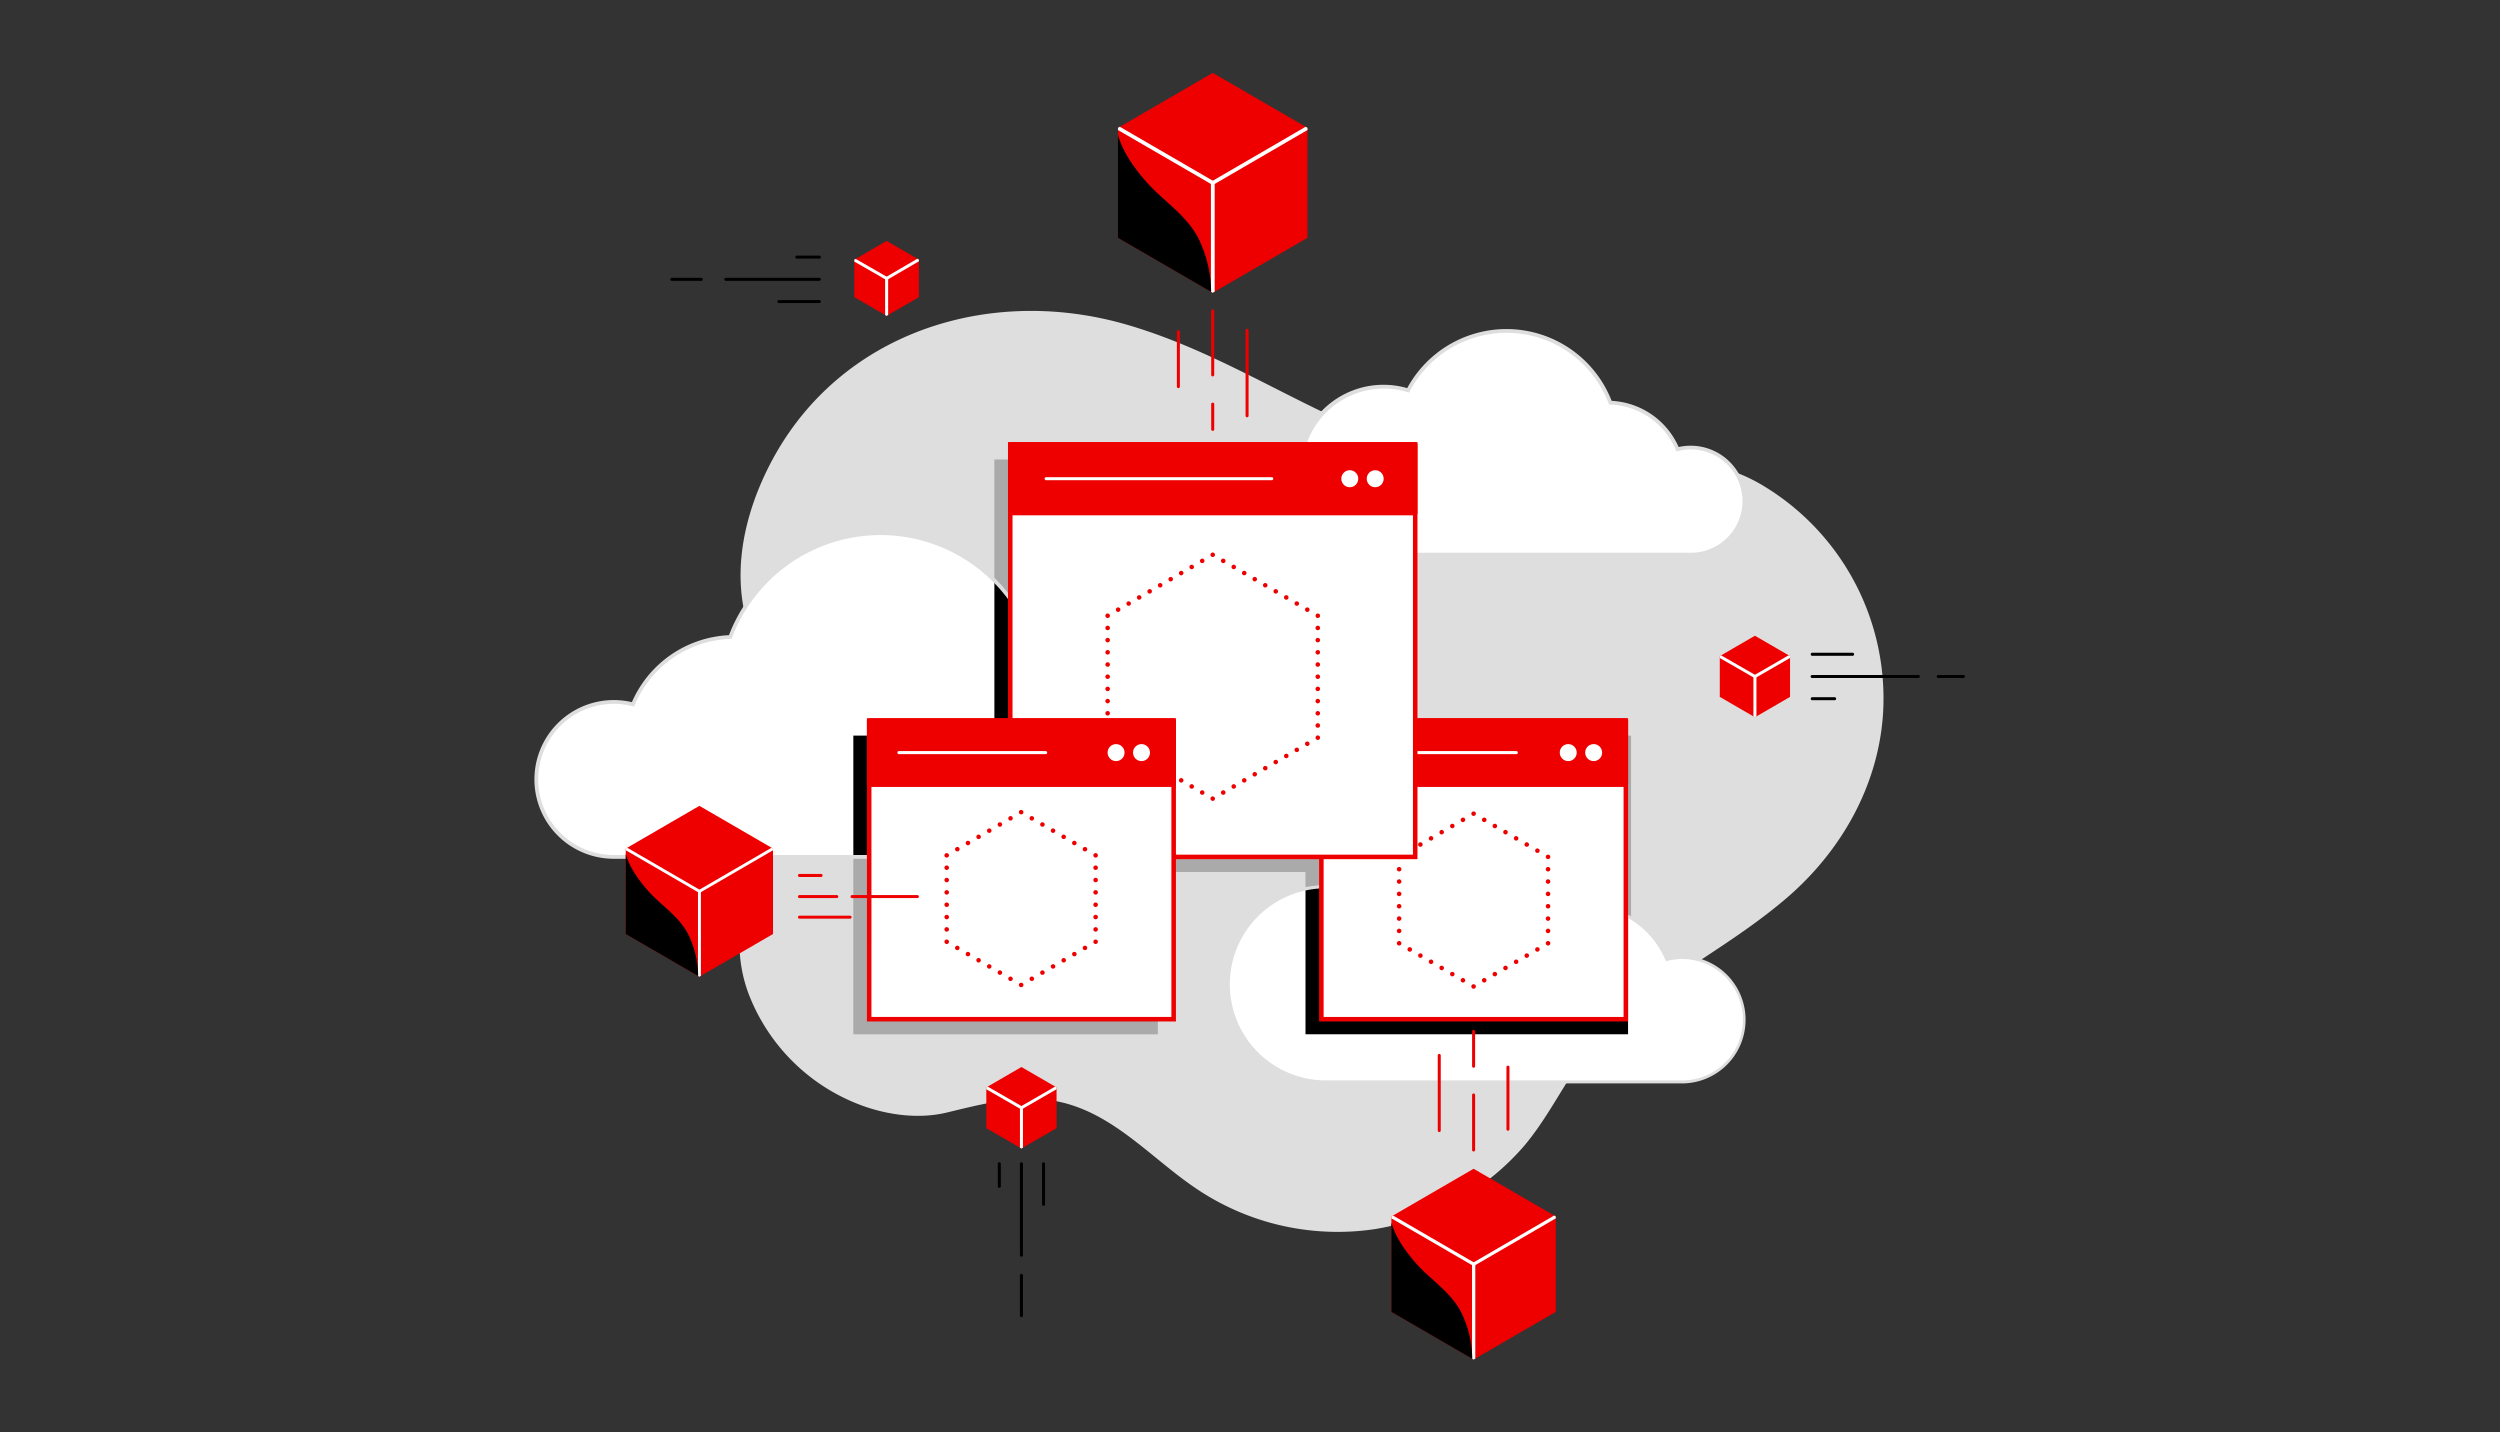 <svg xmlns="http://www.w3.org/2000/svg" xmlns:xlink="http://www.w3.org/1999/xlink" viewBox="0 0 555 318">
  <rect x="0" y="0" width="555" height="318" fill="#333333" stroke="none"/>
  <defs>
    <style>
      .b9787b19-c40b-4d78-a8a4-4407a6e36489 {
        fill: none;
      }

      .f196a7bc-5409-486f-86e6-5723cf54bcc5 {
        isolation: isolate;
      }

      .bc96bf03-acd7-4c02-bc29-23f2efed4e33 {
        fill: #dedede;
      }

      .a83285f0-1524-4700-b8e3-cdcb3aa85d96 {
        fill: #aaa;
      }

      .aad068ce-9a72-41de-929a-c01202e3c049 {
        fill: #fff;
      }

      .a3c5afee-ca43-40eb-af86-9b9758ef5a55 {
        mix-blend-mode: multiply;
      }

      .b14feee0-727d-47b3-971a-008aa484cb7b {
        clip-path: url(#ade4ea82-b7a2-4d9f-aa3c-7b4c25c3708b);
      }

      .bf27e559-3c75-4087-ad63-ab891111fc34 {
        fill: #fddbdb;
      }

      .be3b8a71-8b9f-46fa-94ea-4c40653edfeb {
        clip-path: url(#ab06653c-8e9b-41e5-92d3-abdd27f3cd3b);
      }

      .e5b319cf-1189-41b1-a53d-1a208255255b {
        fill: #e00;
      }

      .af2b31c6-79bb-47eb-b9c7-ec2c62e6070d {
        clip-path: url(#b42f4cf8-8e0c-4790-a183-759c90a5f282);
      }

      .b52da57c-f915-40be-bab9-bb43e56db969 {
        clip-path: url(#ab4003c6-bb6c-4a33-9407-a5ac0543a70d);
      }

      .bdc0124c-69bd-4c8a-be69-45b5574bc946 {
        clip-path: url(#b3c87074-e83e-44e4-a352-fa09589dffcc);
      }

      .bb159413-508a-41d7-b9fe-149ec669e827 {
        clip-path: url(#b5ce2229-25c1-476e-9bc8-f5ff68ce5c95);
      }

      .a55a914e-918a-43a9-8e3f-2457880eade4 {
        clip-path: url(#b45854c4-44d8-4bf3-873b-3a7939a6f3f9);
      }

      .bb6d8b33-3ec5-487a-a1bc-4f1045c268a1 {
        clip-path: url(#ea6a869e-0ec8-47e6-aef7-ed748616d9e6);
      }
    </style>
    <clipPath id="ade4ea82-b7a2-4d9f-aa3c-7b4c25c3708b">
      <path class="b9787b19-c40b-4d78-a8a4-4407a6e36489" d="M294.2,196.863a21.461,21.461,0,0,1,6.341.954A28.648,28.648,0,0,1,352.694,201a19.514,19.514,0,0,1,17.333,12,13.8,13.8,0,1,1,3.418,27.186H294.2a21.661,21.661,0,0,1,0-43.321Z"/>
    </clipPath>
    <clipPath id="ab06653c-8e9b-41e5-92d3-abdd27f3cd3b">
      <path class="b9787b19-c40b-4d78-a8a4-4407a6e36489" d="M307.15,123.127h68.208a11.885,11.885,0,1,0-2.942-23.4A16.8,16.8,0,0,0,357.5,89.4a24.657,24.657,0,0,0-44.888-2.736,18.63,18.63,0,1,0-5.459,36.466ZM234.976,136.27a26.73,26.73,0,0,0-7.9,1.188,35.684,35.684,0,0,0-64.963,3.96,24.305,24.305,0,0,0-21.59,14.951,17.19,17.19,0,1,0-4.257,33.863h98.709a26.981,26.981,0,0,0,0-53.962Zm138.469,76.3a13.7,13.7,0,0,0-3.418.431,19.514,19.514,0,0,0-17.333-12,28.648,28.648,0,0,0-52.152-3.179,21.645,21.645,0,1,0-6.341,42.367h79.244a13.809,13.809,0,0,0,0-27.617Z"/>
    </clipPath>
    <clipPath id="b42f4cf8-8e0c-4790-a183-759c90a5f282">
      <polygon class="b9787b19-c40b-4d78-a8a4-4407a6e36489" points="381.794 145.658 381.794 154.707 389.592 159.231 397.39 154.707 397.39 145.658 389.592 141.134 381.794 145.658"/>
    </clipPath>
    <clipPath id="ab4003c6-bb6c-4a33-9407-a5ac0543a70d">
      <polygon class="b9787b19-c40b-4d78-a8a4-4407a6e36489" points="171.609 188.383 171.609 207.351 155.263 216.834 138.918 207.351 138.918 188.383 155.263 178.899 171.609 188.383"/>
    </clipPath>
    <clipPath id="b3c87074-e83e-44e4-a352-fa09589dffcc">
      <polygon class="b9787b19-c40b-4d78-a8a4-4407a6e36489" points="218.96 241.402 218.96 250.45 226.758 254.975 234.556 250.45 234.556 241.402 226.758 236.877 218.96 241.402"/>
    </clipPath>
    <clipPath id="b5ce2229-25c1-476e-9bc8-f5ff68ce5c95">
      <polygon class="b9787b19-c40b-4d78-a8a4-4407a6e36489" points="345.387 270.057 345.387 291.233 327.138 301.822 308.889 291.233 308.889 270.057 327.138 259.469 345.387 270.057"/>
    </clipPath>
    <clipPath id="b45854c4-44d8-4bf3-873b-3a7939a6f3f9">
      <polygon class="b9787b19-c40b-4d78-a8a4-4407a6e36489" points="189.654 57.643 189.654 65.966 196.827 70.128 203.999 65.966 203.999 57.643 196.827 53.481 189.654 57.643"/>
    </clipPath>
    <clipPath id="ea6a869e-0ec8-47e6-aef7-ed748616d9e6">
      <polygon class="b9787b19-c40b-4d78-a8a4-4407a6e36489" points="290.261 28.384 290.261 52.795 269.225 65 248.188 52.795 248.188 28.384 269.225 16.178 290.261 28.384"/>
    </clipPath>
  </defs>
  <g class="f196a7bc-5409-486f-86e6-5723cf54bcc5">
    <g id="ea67735d-cd3d-43c3-99a0-b1df3af8e248" data-name="Layer 1">
      <g>
        <path class="bc96bf03-acd7-4c02-bc29-23f2efed4e33" d="M165.748,137.818c-2.881-10.388-.823-21.336,3.331-30.839,14.1-32.247,49.077-44.075,80.758-34.989,28.353,8.133,49.578,27.442,79.03,30.657,20.638,2.252,44.252-6.338,63.191,5.561a55.094,55.094,0,0,1,25.973,50.257c-1.052,16.018-9.309,30.5-21.322,40.831-12.17,10.467-26.679,17.476-38.73,28.16-8.425,7.468-12.324,18.163-19.423,26.7a55.368,55.368,0,0,1-33.483,18.729,56.035,56.035,0,0,1-38.676-8.466c-10.071-6.514-18.386-16.65-30.416-19.631-8.732-2.163-17.316.158-25.807,2.2-5.969,1.433-12.57.633-18.339-1.386a42.7,42.7,0,0,1-25.675-25.06,31.6,31.6,0,0,1,.691-23.76c2.511-5.578,5.8-10.883,7.135-16.923,2.471-11.152-.306-22.518-4.7-32.8A71.187,71.187,0,0,1,165.748,137.818Z"/>
        <polygon class="a83285f0-1524-4700-b8e3-cdcb3aa85d96" points="310.651 163.31 310.651 102.009 220.748 102.009 220.748 163.31 189.435 163.31 189.435 229.618 257.031 229.618 257.031 193.588 289.815 193.588 289.815 229.618 362.096 229.618 362.096 163.31 310.651 163.31"/>
        <path class="aad068ce-9a72-41de-929a-c01202e3c049" d="M234.976,136.27a26.73,26.73,0,0,0-7.9,1.188,35.684,35.684,0,0,0-64.963,3.96,24.305,24.305,0,0,0-21.59,14.951,17.19,17.19,0,1,0-4.257,33.863h98.709a26.981,26.981,0,0,0,0-53.962Z"/>
        <g>
          <path class="aad068ce-9a72-41de-929a-c01202e3c049" d="M294.2,196.863a21.461,21.461,0,0,1,6.341.954A28.648,28.648,0,0,1,352.694,201a19.514,19.514,0,0,1,17.333,12,13.8,13.8,0,1,1,3.418,27.186H294.2a21.661,21.661,0,0,1,0-43.321Z"/>
          <g class="b14feee0-727d-47b3-971a-008aa484cb7b">
            <path class="bf27e559-3c75-4087-ad63-ab891111fc34" d="M354.241,208.443a19.043,19.043,0,0,1-.061,3.593S348.117,178.6,313.1,184.518c0,0,21.993-10.6,35.925,9.31A28.813,28.813,0,0,1,354.241,208.443Z"/>
          </g>
        </g>
        <g class="be3b8a71-8b9f-46fa-94ea-4c40653edfeb">
          <polygon points="310.656 163.305 310.656 102.004 220.754 102.004 220.754 163.305 189.44 163.305 189.44 229.612 257.036 229.612 257.036 193.583 289.821 193.583 289.821 229.612 361.428 229.612 361.428 163.305 310.656 163.305"/>
        </g>
        <path class="bc96bf03-acd7-4c02-bc29-23f2efed4e33" d="M373.444,240.519H294.2a22,22,0,1,1,6.176-43.1,28.981,28.981,0,0,1,52.55,3.253,19.894,19.894,0,0,1,17.295,11.935,14.136,14.136,0,1,1,3.222,27.914ZM294.2,197.2a21.326,21.326,0,0,0,0,42.651h79.243a13.474,13.474,0,1,0-3.335-26.526l-.28.072-.111-.268a19.226,19.226,0,0,0-17.035-11.8l-.222-.007-.079-.208a28.313,28.313,0,0,0-51.543-3.141l-.13.245-.265-.082A21.15,21.15,0,0,0,294.2,197.2Z"/>
        <path class="bc96bf03-acd7-4c02-bc29-23f2efed4e33" d="M234.975,190.651H136.266a17.619,17.619,0,1,1,4.013-34.774,24.789,24.789,0,0,1,21.544-14.867,36.1,36.1,0,0,1,65.461-4.051,27.381,27.381,0,1,1,7.691,53.692Zm-98.709-34.4a16.782,16.782,0,0,0,0,33.564h98.709a26.563,26.563,0,1,0-7.775-51.956l-.331.1-.162-.306a35.266,35.266,0,0,0-64.2,3.913l-.1.259-.278.009A23.947,23.947,0,0,0,140.91,156.53l-.139.334-.351-.09A16.671,16.671,0,0,0,136.266,156.25Z"/>
        <path class="aad068ce-9a72-41de-929a-c01202e3c049" d="M307.15,85.84a18.472,18.472,0,0,1,5.459.821A24.657,24.657,0,0,1,357.5,89.4a16.8,16.8,0,0,1,14.919,10.331,11.878,11.878,0,1,1,2.942,23.4H307.15a18.644,18.644,0,0,1,0-37.287Z"/>
        <path class="bc96bf03-acd7-4c02-bc29-23f2efed4e33" d="M375.357,123.546H307.15A19.063,19.063,0,1,1,312.4,86.163a25.074,25.074,0,0,1,45.387,2.827,17.257,17.257,0,0,1,14.873,10.248,12.3,12.3,0,1,1,2.7,24.308ZM307.15,86.258a18.226,18.226,0,0,0,0,36.451h68.207a11.467,11.467,0,1,0-2.837-22.576l-.35.09-.14-.334a16.42,16.42,0,0,0-14.547-10.074l-.278-.009-.1-.26a24.239,24.239,0,0,0-44.128-2.689l-.162.306-.331-.1A18.034,18.034,0,0,0,307.15,86.258Z"/>
        <g>
          <rect class="aad068ce-9a72-41de-929a-c01202e3c049" x="293.34" y="159.954" width="67.596" height="66.308"/>
          <path class="e5b319cf-1189-41b1-a53d-1a208255255b" d="M361.438,226.764h-68.6V159.452h68.6Zm-67.595-1h66.591v-65.3H293.843Z"/>
        </g>
        <polygon class="b9787b19-c40b-4d78-a8a4-4407a6e36489" points="310.61 190.225 310.61 209.405 327.138 218.995 343.667 209.405 343.667 190.225 327.138 180.635 310.61 190.225"/>
        <g>
          <path class="e5b319cf-1189-41b1-a53d-1a208255255b" d="M310.613,190.728a.443.443,0,0,1-.2-.04.411.411,0,0,1-.16-.11.466.466,0,0,1-.151-.35.555.555,0,0,1,.151-.36.526.526,0,0,1,.55-.11.945.945,0,0,1,.16.11.552.552,0,0,1,.149.36.472.472,0,0,1-.149.35A.487.487,0,0,1,310.613,190.728Z"/>
          <path class="e5b319cf-1189-41b1-a53d-1a208255255b" d="M310.1,206.668a.513.513,0,0,1,.51-.51h0a.51.51,0,0,1,.5.51h0a.507.507,0,0,1-.5.5h0A.511.511,0,0,1,310.1,206.668Zm0-2.74a.513.513,0,0,1,.51-.51h0a.51.51,0,0,1,.5.51h0a.507.507,0,0,1-.5.5h0A.511.511,0,0,1,310.1,203.928Zm0-2.74a.513.513,0,0,1,.51-.51h0a.51.51,0,0,1,.5.51h0a.507.507,0,0,1-.5.5h0A.511.511,0,0,1,310.1,201.188Zm0-2.74a.513.513,0,0,1,.51-.51h0a.51.51,0,0,1,.5.51h0a.5.5,0,0,1-.5.5h0A.5.5,0,0,1,310.1,198.448Zm0-2.74a.513.513,0,0,1,.51-.51h0a.51.51,0,0,1,.5.51h0a.507.507,0,0,1-.5.5h0A.511.511,0,0,1,310.1,195.708Zm0-2.74a.5.5,0,0,1,.51-.5h0a.5.5,0,0,1,.5.5h0a.507.507,0,0,1-.5.5h0A.511.511,0,0,1,310.1,192.968Z"/>
          <path class="e5b319cf-1189-41b1-a53d-1a208255255b" d="M310.613,209.908a.443.443,0,0,1-.2-.04.411.411,0,0,1-.16-.11.466.466,0,0,1-.151-.35.555.555,0,0,1,.151-.36.526.526,0,0,1,.55-.11.945.945,0,0,1,.16.11.552.552,0,0,1,.149.36.472.472,0,0,1-.149.35A.487.487,0,0,1,310.613,209.908Z"/>
          <path class="e5b319cf-1189-41b1-a53d-1a208255255b" d="M324.523,218.058a.493.493,0,0,1-.179-.68h0a.487.487,0,0,1,.679-.19h0a.509.509,0,0,1,.191.69h0a.527.527,0,0,1-.441.25h0A.475.475,0,0,1,324.523,218.058Zm-2.359-1.37a.506.506,0,0,1-.181-.69h0a.5.5,0,0,1,.681-.18h0a.507.507,0,0,1,.18.69h0a.5.5,0,0,1-.43.25h0A.449.449,0,0,1,322.164,216.688Zm-2.36-1.37a.517.517,0,0,1-.191-.69h0a.515.515,0,0,1,.691-.18h0a.5.5,0,0,1,.179.69h0a.5.5,0,0,1-.429.25h0A.451.451,0,0,1,319.8,215.318Zm-2.361-1.37a.5.5,0,0,1-.189-.68h0a.5.5,0,0,1,.689-.19h0a.505.505,0,0,1,.181.69h0a.5.5,0,0,1-.431.25h0A.451.451,0,0,1,317.443,213.948Zm-2.37-1.37a.516.516,0,0,1-.18-.69h0a.515.515,0,0,1,.691-.18h0a.507.507,0,0,1,.18.69h0a.5.5,0,0,1-.441.25h0A.477.477,0,0,1,315.073,212.578Zm-2.359-1.37a.513.513,0,0,1-.181-.69h0a.514.514,0,0,1,.69-.18h0a.5.5,0,0,1,.18.69h0a.5.5,0,0,1-.439.25h0A.475.475,0,0,1,312.714,211.208Z"/>
          <path class="e5b319cf-1189-41b1-a53d-1a208255255b" d="M327.143,219.5a.478.478,0,0,1-.36-.15.455.455,0,0,1-.109-.16.615.615,0,0,1-.04-.19.56.56,0,0,1,.04-.19.5.5,0,0,1,.109-.17.986.986,0,0,1,.16-.11.528.528,0,0,1,.551.11.514.514,0,0,1,.149.36.615.615,0,0,1-.04.19.455.455,0,0,1-.109.16A.489.489,0,0,1,327.143,219.5Z"/>
          <path class="e5b319cf-1189-41b1-a53d-1a208255255b" d="M329.063,217.878a.506.506,0,0,1,.181-.69h0a.5.5,0,0,1,.689.19h0a.5.5,0,0,1-.179.68h0a.475.475,0,0,1-.25.07h0A.5.5,0,0,1,329.063,217.878Zm2.361-1.37a.5.5,0,0,1,.179-.69h0a.509.509,0,0,1,.691.19h0a.5.5,0,0,1-.181.68h0a.475.475,0,0,1-.25.07h0A.508.508,0,0,1,331.424,216.508Zm2.359-1.37a.513.513,0,0,1,.181-.69h0a.5.5,0,0,1,.689.19h0a.494.494,0,0,1-.18.68h0a.473.473,0,0,1-.25.07h0A.514.514,0,0,1,333.783,215.138Zm2.37-1.37a.5.5,0,0,1,.181-.69h0a.488.488,0,0,1,.68.19h0a.5.5,0,0,1-.18.68h0a.475.475,0,0,1-.25.07h0A.5.5,0,0,1,336.153,213.768Zm2.361-1.37a.5.5,0,0,1,.179-.69h0a.5.5,0,0,1,.681.18h0a.505.505,0,0,1-.181.69h0a.451.451,0,0,1-.25.07h0A.493.493,0,0,1,338.514,212.4Zm2.36-1.37a.5.5,0,0,1,.18-.69h0a.514.514,0,0,1,.69.18h0a.508.508,0,0,1-.19.69h0a.456.456,0,0,1-.25.07h0A.5.5,0,0,1,340.874,211.028Z"/>
          <path class="e5b319cf-1189-41b1-a53d-1a208255255b" d="M343.664,209.908a.511.511,0,0,1-.5-.5.478.478,0,0,1,.149-.36.945.945,0,0,1,.16-.11.526.526,0,0,1,.55.11.746.746,0,0,1,.111.17.612.612,0,0,1,.04.19.51.51,0,0,1-.151.35A.487.487,0,0,1,343.664,209.908Z"/>
          <path class="e5b319cf-1189-41b1-a53d-1a208255255b" d="M343.164,206.668a.51.51,0,0,1,.5-.51h0a.513.513,0,0,1,.51.51h0a.511.511,0,0,1-.51.5h0A.507.507,0,0,1,343.164,206.668Zm0-2.74a.5.5,0,0,1,.5-.5h0a.5.5,0,0,1,.51.5h0a.511.511,0,0,1-.51.5h0A.507.507,0,0,1,343.164,203.928Zm0-2.74a.5.5,0,0,1,.5-.5h0a.5.5,0,0,1,.51.5h0a.511.511,0,0,1-.51.5h0A.507.507,0,0,1,343.164,201.188Zm0-2.74a.51.51,0,0,1,.5-.51h0a.513.513,0,0,1,.51.51h0a.511.511,0,0,1-.51.5h0A.507.507,0,0,1,343.164,198.448Zm0-2.74a.51.51,0,0,1,.5-.51h0a.513.513,0,0,1,.51.51h0a.511.511,0,0,1-.51.5h0A.507.507,0,0,1,343.164,195.708Zm0-2.74a.5.5,0,0,1,.5-.5h0a.5.5,0,0,1,.51.5h0a.5.5,0,0,1-.51.5h0A.5.5,0,0,1,343.164,192.968Z"/>
          <path class="e5b319cf-1189-41b1-a53d-1a208255255b" d="M343.664,190.728a.435.435,0,0,1-.191-.04.426.426,0,0,1-.16-.11.472.472,0,0,1-.149-.35.406.406,0,0,1,.04-.19.384.384,0,0,1,.109-.17.945.945,0,0,1,.16-.11.53.53,0,0,1,.55.11.555.555,0,0,1,.151.36.51.51,0,0,1-.151.35A.487.487,0,0,1,343.664,190.728Z"/>
          <path class="e5b319cf-1189-41b1-a53d-1a208255255b" d="M341.054,189.288a.5.5,0,0,1-.18-.69h0a.5.5,0,0,1,.68-.18h0a.508.508,0,0,1,.19.69h0a.514.514,0,0,1-.44.25h0A.473.473,0,0,1,341.054,189.288Zm-2.361-1.37a.494.494,0,0,1-.179-.69h0a.5.5,0,0,1,.679-.18h0a.505.505,0,0,1,.181.69h0a.5.5,0,0,1-.431.25h0A.451.451,0,0,1,338.693,187.918Zm-2.359-1.37a.5.5,0,0,1-.181-.69h0a.5.5,0,0,1,.681-.18h0a.507.507,0,0,1,.18.69h0a.5.5,0,0,1-.43.25h0A.451.451,0,0,1,336.334,186.548Zm-2.37-1.37a.511.511,0,0,1-.181-.69h0a.514.514,0,0,1,.69-.18h0a.5.5,0,0,1,.18.69h0a.5.5,0,0,1-.43.25h0A.483.483,0,0,1,333.964,185.178Zm-2.361-1.37a.5.5,0,0,1-.179-.69h0a.513.513,0,0,1,.689-.18h0a.506.506,0,0,1,.181.69h0a.5.5,0,0,1-.431.25h0A.484.484,0,0,1,331.6,183.808Zm-2.359-1.37a.5.5,0,0,1-.181-.69h0a.506.506,0,0,1,.691-.18h0a.5.5,0,0,1,.179.69h0a.5.5,0,0,1-.439.25h0A.473.473,0,0,1,329.244,182.438Z"/>
          <path class="e5b319cf-1189-41b1-a53d-1a208255255b" d="M327.143,181.138a.478.478,0,0,1-.36-.15.568.568,0,0,1-.109-.16.615.615,0,0,1-.04-.19.56.56,0,0,1,.04-.19.5.5,0,0,1,.109-.17.986.986,0,0,1,.16-.11.528.528,0,0,1,.551.11.514.514,0,0,1,.149.36.615.615,0,0,1-.04.19.568.568,0,0,1-.109.16A.489.489,0,0,1,327.143,181.138Z"/>
          <path class="e5b319cf-1189-41b1-a53d-1a208255255b" d="M312.533,189.108a.513.513,0,0,1,.181-.69h0a.5.5,0,0,1,.689.18h0a.5.5,0,0,1-.18.69h0a.473.473,0,0,1-.25.07h0A.5.5,0,0,1,312.533,189.108Zm2.36-1.37a.509.509,0,0,1,.191-.69h0a.5.5,0,0,1,.68.18h0a.507.507,0,0,1-.18.69h0a.475.475,0,0,1-.25.07h0A.513.513,0,0,1,314.893,187.738Zm2.361-1.37a.508.508,0,0,1,.189-.69h0a.5.5,0,0,1,.681.18h0a.505.505,0,0,1-.181.69h0a.451.451,0,0,1-.25.07h0A.521.521,0,0,1,317.254,186.368Zm2.37-1.37a.5.5,0,0,1,.18-.69h0a.485.485,0,0,1,.679.19h0a.492.492,0,0,1-.179.68h0a.456.456,0,0,1-.25.07h0A.5.5,0,0,1,319.624,185Zm2.359-1.37a.506.506,0,0,1,.181-.69h0a.507.507,0,0,1,.689.19h0a.509.509,0,0,1-.189.68h0a.43.43,0,0,1-.25.07h0A.5.5,0,0,1,321.983,183.628Zm2.361-1.37a.5.5,0,0,1,.179-.69h0a.515.515,0,0,1,.691.18h0a.5.5,0,0,1-.191.69h0a.427.427,0,0,1-.25.07h0A.493.493,0,0,1,324.344,182.258Z"/>
        </g>
        <g>
          <rect class="e5b319cf-1189-41b1-a53d-1a208255255b" x="293.34" y="159.954" width="67.596" height="14.248"/>
          <path class="e5b319cf-1189-41b1-a53d-1a208255255b" d="M360.936,174.7H293.341a.5.5,0,0,1-.5-.5V159.954a.5.5,0,0,1,.5-.5h67.595a.5.5,0,0,1,.5.5V174.2A.5.5,0,0,1,360.936,174.7Zm-67.093-1h66.591V160.456H293.843Z"/>
        </g>
        <path class="aad068ce-9a72-41de-929a-c01202e3c049" d="M336.626,167.413H296.819a.335.335,0,0,1,0-.67h39.807a.335.335,0,1,1,0,.67Z"/>
        <g>
          <rect class="aad068ce-9a72-41de-929a-c01202e3c049" x="224.273" y="98.654" width="89.903" height="91.579"/>
          <path class="e5b319cf-1189-41b1-a53d-1a208255255b" d="M314.678,190.734H223.771V98.152h90.907Zm-89.9-1h88.9V99.156h-88.9Z"/>
        </g>
        <polygon class="b9787b19-c40b-4d78-a8a4-4407a6e36489" points="245.898 136.695 245.898 163.764 269.225 177.298 292.552 163.764 292.552 136.695 269.225 123.16 245.898 136.695"/>
        <g>
          <path class="e5b319cf-1189-41b1-a53d-1a208255255b" d="M245.893,137.2a.515.515,0,0,1-.5-.5.406.406,0,0,1,.04-.19.4.4,0,0,1,.111-.17.506.506,0,0,1,.55-.11.586.586,0,0,1,.16.11.483.483,0,0,1,.109.17.56.56,0,0,1,.04.19.508.508,0,0,1-.149.35A.5.5,0,0,1,245.893,137.2Z"/>
          <path class="e5b319cf-1189-41b1-a53d-1a208255255b" d="M245.393,161.058a.5.5,0,0,1,.5-.5h0a.5.5,0,0,1,.51.5h0a.5.5,0,0,1-.51.5h0A.5.5,0,0,1,245.393,161.058Zm0-2.71a.5.5,0,0,1,.5-.5h0a.5.5,0,0,1,.51.5h0a.5.5,0,0,1-.51.5h0A.5.5,0,0,1,245.393,158.348Zm0-2.7a.511.511,0,0,1,.5-.51h0a.511.511,0,0,1,.51.51h0a.51.51,0,0,1-.51.5h0A.509.509,0,0,1,245.393,155.648Zm0-2.71a.5.5,0,0,1,.5-.5h0a.5.5,0,0,1,.51.5h0a.51.51,0,0,1-.51.5h0A.509.509,0,0,1,245.393,152.938Zm0-2.71a.5.5,0,0,1,.5-.5h0a.5.5,0,0,1,.51.5h0a.5.5,0,0,1-.51.5h0A.5.5,0,0,1,245.393,150.228Zm0-2.71a.509.509,0,0,1,.5-.5h0a.51.51,0,0,1,.51.5h0a.511.511,0,0,1-.51.51h0A.511.511,0,0,1,245.393,147.518Zm0-2.7a.511.511,0,0,1,.5-.51h0a.511.511,0,0,1,.51.51h0a.5.5,0,0,1-.51.5h0A.5.5,0,0,1,245.393,144.818Zm0-2.71a.5.5,0,0,1,.5-.5h0a.5.5,0,0,1,.51.5h0a.5.5,0,0,1-.51.5h0A.5.5,0,0,1,245.393,142.108Zm0-2.71a.509.509,0,0,1,.5-.5h0a.51.51,0,0,1,.51.5h0a.511.511,0,0,1-.51.51h0A.511.511,0,0,1,245.393,139.4Z"/>
          <path class="e5b319cf-1189-41b1-a53d-1a208255255b" d="M245.893,164.268a.515.515,0,0,1-.5-.5.477.477,0,0,1,.04-.2.433.433,0,0,1,.111-.16.513.513,0,0,1,.71,0,.548.548,0,0,1,.109.16.677.677,0,0,1,.04.2.508.508,0,0,1-.149.35A.5.5,0,0,1,245.893,164.268Z"/>
          <path class="e5b319cf-1189-41b1-a53d-1a208255255b" d="M266.643,176.378a.507.507,0,0,1-.189-.69h0a.5.5,0,0,1,.689-.18h0a.5.5,0,0,1,.18.69h0a.5.5,0,0,1-.43.25h0A.434.434,0,0,1,266.643,176.378Zm-2.339-1.35a.5.5,0,0,1-.18-.69h0a.5.5,0,0,1,.689-.18h0a.5.5,0,0,1,.181.69h0a.52.52,0,0,1-.431.25h0A.59.59,0,0,1,264.3,175.028Zm-2.331-1.36a.492.492,0,0,1-.179-.68h0a.513.513,0,0,1,.689-.19h0a.513.513,0,0,1,.181.69h0a.527.527,0,0,1-.441.25h0A.477.477,0,0,1,261.973,173.668Zm-2.33-1.35a.507.507,0,0,1-.189-.69h0a.5.5,0,0,1,.689-.18h0a.5.5,0,0,1,.18.69h0a.5.5,0,0,1-.43.25h0A.454.454,0,0,1,259.643,172.318Zm-2.339-1.35a.5.5,0,0,1-.18-.69h0a.5.5,0,0,1,.689-.18h0a.493.493,0,0,1,.181.68h0a.488.488,0,0,1-.431.26h0A.59.59,0,0,1,257.3,170.968Zm-2.331-1.36a.492.492,0,0,1-.179-.68h0a.507.507,0,0,1,.689-.19h0a.505.505,0,0,1,.181.69h0a.5.5,0,0,1-.441.25h0A.477.477,0,0,1,254.973,169.608Zm-2.33-1.35a.5.5,0,0,1-.179-.69h0a.492.492,0,0,1,.679-.18h0a.509.509,0,0,1,.191.69h0a.527.527,0,0,1-.441.25h0A.475.475,0,0,1,252.643,168.258Zm-2.33-1.35a.517.517,0,0,1-.189-.69h0a.5.5,0,0,1,.689-.18h0a.493.493,0,0,1,.181.68h0a.478.478,0,0,1-.431.25h0A.542.542,0,0,1,250.313,166.908Zm-2.34-1.36a.492.492,0,0,1-.179-.68h0a.516.516,0,0,1,.689-.19h0a.505.505,0,0,1,.181.69h0a.5.5,0,0,1-.431.25h0A.487.487,0,0,1,247.973,165.548Z"/>
          <path class="e5b319cf-1189-41b1-a53d-1a208255255b" d="M269.223,177.8a.509.509,0,0,1-.36-.86.6.6,0,0,1,.17-.1.461.461,0,0,1,.381,0,.44.44,0,0,1,.159.1.5.5,0,0,1-.35.86Z"/>
          <path class="e5b319cf-1189-41b1-a53d-1a208255255b" d="M271.124,176.2a.5.5,0,0,1,.18-.69h0a.505.505,0,0,1,.69.18h0a.5.5,0,0,1-.181.69h0a.483.483,0,0,1-.259.07h0A.5.5,0,0,1,271.124,176.2Zm2.33-1.36a.5.5,0,0,1,.18-.68h0a.5.5,0,0,1,.689.18h0a.5.5,0,0,1-.18.69h0a.59.59,0,0,1-.25.07h0A.489.489,0,0,1,273.454,174.838Zm2.329-1.35a.5.5,0,0,1,.19-.68h0a.493.493,0,0,1,.68.18h0a.492.492,0,0,1-.18.68h0a.451.451,0,0,1-.25.07h0A.526.526,0,0,1,275.783,173.488Zm2.341-1.35a.5.5,0,0,1,.18-.69h0a.49.49,0,0,1,.679.18h0a.5.5,0,0,1-.179.69h0a.456.456,0,0,1-.25.07h0A.5.5,0,0,1,278.124,172.138Zm2.33-1.36a.492.492,0,0,1,.18-.68h0a.5.5,0,0,1,.689.18h0a.512.512,0,0,1-.18.69h0a.573.573,0,0,1-.25.06h0A.5.5,0,0,1,280.454,170.778Zm2.329-1.35a.5.5,0,0,1,.181-.69h0a.516.516,0,0,1,.689.19h0a.492.492,0,0,1-.18.68h0a.473.473,0,0,1-.25.07h0A.514.514,0,0,1,282.783,169.428Zm2.341-1.35a.5.5,0,0,1,.18-.69h0a.492.492,0,0,1,.679.18h0a.5.5,0,0,1-.179.69h0a.456.456,0,0,1-.25.07h0A.5.5,0,0,1,285.124,168.078Zm2.33-1.36a.492.492,0,0,1,.18-.68h0a.5.5,0,0,1,.689.18h0a.507.507,0,0,1-.189.69h0a.545.545,0,0,1-.25.06h0A.5.5,0,0,1,287.454,166.718Zm2.329-1.35a.5.5,0,0,1,.181-.69h0a.507.507,0,0,1,.689.19h0a.492.492,0,0,1-.18.68h0a.481.481,0,0,1-.259.07h0A.5.5,0,0,1,289.783,165.368Z"/>
          <path class="e5b319cf-1189-41b1-a53d-1a208255255b" d="M292.554,164.268a.41.41,0,0,1-.191-.04.4.4,0,0,1-.17-.11.851.851,0,0,1-.109-.16.6.6,0,0,1-.03-.19.66.66,0,0,1,.03-.2.851.851,0,0,1,.109-.16.513.513,0,0,1,.71,0,.411.411,0,0,1,.111.16.477.477,0,0,1,.04.2.433.433,0,0,1-.04.19.411.411,0,0,1-.111.16A.468.468,0,0,1,292.554,164.268Z"/>
          <path class="e5b319cf-1189-41b1-a53d-1a208255255b" d="M292.044,161.058a.5.5,0,0,1,.51-.5h0a.5.5,0,0,1,.5.5h0a.5.5,0,0,1-.5.5h0A.5.5,0,0,1,292.044,161.058Zm0-2.71a.51.51,0,0,1,.51-.5h0a.509.509,0,0,1,.5.5h0a.5.5,0,0,1-.5.5h0A.5.5,0,0,1,292.044,158.348Zm0-2.71a.51.51,0,0,1,.51-.5h0a.509.509,0,0,1,.5.5h0a.511.511,0,0,1-.5.51h0A.511.511,0,0,1,292.044,155.638Zm0-2.7a.5.5,0,0,1,.51-.5h0a.5.5,0,0,1,.5.5h0a.509.509,0,0,1-.5.5h0A.51.51,0,0,1,292.044,152.938Zm0-2.71a.5.5,0,0,1,.51-.5h0a.5.5,0,0,1,.5.5h0a.5.5,0,0,1-.5.5h0A.5.5,0,0,1,292.044,150.228Zm0-2.71a.51.51,0,0,1,.51-.5h0a.509.509,0,0,1,.5.5h0a.511.511,0,0,1-.5.51h0A.511.511,0,0,1,292.044,147.518Zm0-2.7a.511.511,0,0,1,.51-.51h0a.511.511,0,0,1,.5.51h0a.509.509,0,0,1-.5.5h0A.51.51,0,0,1,292.044,144.818Zm0-2.71a.5.5,0,0,1,.51-.5h0a.5.5,0,0,1,.5.5h0a.5.5,0,0,1-.5.5h0A.5.5,0,0,1,292.044,142.108Zm0-2.71a.51.51,0,0,1,.51-.5h0a.509.509,0,0,1,.5.5h0a.511.511,0,0,1-.5.51h0A.511.511,0,0,1,292.044,139.4Z"/>
          <path class="e5b319cf-1189-41b1-a53d-1a208255255b" d="M292.554,137.2a.41.41,0,0,1-.191-.04.4.4,0,0,1-.17-.11.5.5,0,0,1-.139-.35.542.542,0,0,1,.139-.36.519.519,0,0,1,.17-.11.513.513,0,0,1,.54.11.473.473,0,0,1,.151.36.433.433,0,0,1-.04.19.411.411,0,0,1-.111.16.352.352,0,0,1-.159.11A.439.439,0,0,1,292.554,137.2Z"/>
          <path class="e5b319cf-1189-41b1-a53d-1a208255255b" d="M289.964,135.778a.5.5,0,0,1-.181-.69h0a.505.505,0,0,1,.69-.18h0a.5.5,0,0,1,.18.69h0a.5.5,0,0,1-.439.25h0A.59.59,0,0,1,289.964,135.778Zm-2.33-1.36a.492.492,0,0,1-.18-.68h0a.493.493,0,0,1,.68-.18h0a.493.493,0,0,1,.189.68h0a.511.511,0,0,1-.439.25h0A.475.475,0,0,1,287.634,134.418Zm-2.33-1.35a.508.508,0,0,1-.191-.69h0a.506.506,0,0,1,.691-.18h0a.5.5,0,0,1,.179.69h0a.5.5,0,0,1-.429.25h0A.451.451,0,0,1,285.3,133.068Zm-2.34-1.35a.5.5,0,0,1-.181-.69h0a.505.505,0,0,1,.69-.18h0a.492.492,0,0,1,.18.68h0a.489.489,0,0,1-.439.26h0A.59.59,0,0,1,282.964,131.718Zm-2.33-1.36a.492.492,0,0,1-.18-.68h0a.5.5,0,0,1,.689-.18h0a.5.5,0,0,1,.18.68h0a.5.5,0,0,1-.439.25h0A.475.475,0,0,1,280.634,130.358Zm-2.33-1.35a.5.5,0,0,1-.18-.69h0a.493.493,0,0,1,.68-.18h0a.5.5,0,0,1,.179.69h0a.5.5,0,0,1-.429.25h0A.451.451,0,0,1,278.3,129.008Zm-2.331-1.35a.508.508,0,0,1-.19-.69h0a.505.505,0,0,1,.69-.18h0a.492.492,0,0,1,.18.68h0a.5.5,0,0,1-.43.25h0A.519.519,0,0,1,275.973,127.658Zm-2.339-1.36a.5.5,0,0,1-.18-.68h0a.507.507,0,0,1,.689-.19h0a.5.5,0,0,1,.18.69h0a.5.5,0,0,1-.43.25h0A.483.483,0,0,1,273.634,126.3Zm-2.33-1.35a.5.5,0,0,1-.18-.69h0a.493.493,0,0,1,.68-.18h0a.508.508,0,0,1,.19.69h0a.526.526,0,0,1-.44.25h0A.473.473,0,0,1,271.3,124.948Z"/>
          <path class="e5b319cf-1189-41b1-a53d-1a208255255b" d="M269.223,123.658a.546.546,0,0,1-.36-.14.561.561,0,0,1-.1-.17.4.4,0,0,1-.041-.19.563.563,0,0,1,.14-.35.513.513,0,0,1,.551-.11.358.358,0,0,1,.159.11.34.34,0,0,1,.11.16.42.42,0,0,1,.04.19.557.557,0,0,1-.03.19.5.5,0,0,1-.12.17A.483.483,0,0,1,269.223,123.658Z"/>
          <path class="e5b319cf-1189-41b1-a53d-1a208255255b" d="M247.794,135.6a.5.5,0,0,1,.179-.69h0a.506.506,0,0,1,.691.18h0a.505.505,0,0,1-.181.69h0a.59.59,0,0,1-.25.07h0A.51.51,0,0,1,247.794,135.6Zm2.34-1.36a.482.482,0,0,1,.179-.68h0a.5.5,0,0,1,.681.18h0a.493.493,0,0,1-.181.68h0a.451.451,0,0,1-.25.07h0A.493.493,0,0,1,250.134,134.238Zm2.33-1.35a.5.5,0,0,1,.179-.69h0a.491.491,0,0,1,.68.18h0a.5.5,0,0,1-.18.69h0a.451.451,0,0,1-.25.07h0A.494.494,0,0,1,252.464,132.888Zm2.33-1.35a.5.5,0,0,1,.179-.69h0a.506.506,0,0,1,.691.18h0a.505.505,0,0,1-.181.69h0a.583.583,0,0,1-.26.06h0A.485.485,0,0,1,254.794,131.538Zm2.33-1.36a.5.5,0,0,1,.18-.68h0a.5.5,0,0,1,.69.18h0a.491.491,0,0,1-.181.68h0a.475.475,0,0,1-.25.07h0A.521.521,0,0,1,257.124,130.178Zm2.34-1.35a.5.5,0,0,1,.179-.69h0a.5.5,0,0,1,.68.18h0a.5.5,0,0,1-.18.69h0a.451.451,0,0,1-.25.07h0A.494.494,0,0,1,259.464,128.828Zm2.33-1.35a.5.5,0,0,1,.179-.69h0a.506.506,0,0,1,.691.18h0a.508.508,0,0,1-.191.69h0a.52.52,0,0,1-.25.07h0A.517.517,0,0,1,261.794,127.478Zm2.33-1.36a.5.5,0,0,1,.18-.69h0a.508.508,0,0,1,.69.19h0a.493.493,0,0,1-.181.68h0a.475.475,0,0,1-.25.07h0A.5.5,0,0,1,264.124,126.118Zm2.33-1.35a.507.507,0,0,1,.189-.69h0a.493.493,0,0,1,.68.18h0a.5.5,0,0,1-.18.69h0a.475.475,0,0,1-.25.07h0A.522.522,0,0,1,266.454,124.768Z"/>
        </g>
        <g>
          <rect class="e5b319cf-1189-41b1-a53d-1a208255255b" x="224.273" y="98.654" width="89.903" height="15.241"/>
          <path class="e5b319cf-1189-41b1-a53d-1a208255255b" d="M314.176,114.4h-89.9a.5.5,0,0,1-.5-.5V98.654a.5.5,0,0,1,.5-.5h89.9a.5.5,0,0,1,.5.5V113.9A.5.5,0,0,1,314.176,114.4Zm-89.4-1h88.9V99.156h-88.9Z"/>
        </g>
        <path class="aad068ce-9a72-41de-929a-c01202e3c049" d="M282.329,106.609H232.24a.335.335,0,1,1,0-.67h50.089a.335.335,0,0,1,0,.67Z"/>
        <g>
          <rect class="aad068ce-9a72-41de-929a-c01202e3c049" x="192.96" y="159.954" width="67.596" height="66.308"/>
          <path class="e5b319cf-1189-41b1-a53d-1a208255255b" d="M261.058,226.764h-68.6V159.452h68.6Zm-67.6-1h66.593v-65.3H193.462Z"/>
        </g>
        <g>
          <rect class="e5b319cf-1189-41b1-a53d-1a208255255b" x="192.96" y="159.954" width="67.596" height="14.248"/>
          <path class="e5b319cf-1189-41b1-a53d-1a208255255b" d="M260.556,174.7h-67.6a.5.5,0,0,1-.5-.5V159.954a.5.5,0,0,1,.5-.5h67.6a.5.5,0,0,1,.5.5V174.2A.5.5,0,0,1,260.556,174.7Zm-67.094-1h66.593V160.456H193.462Z"/>
        </g>
        <path class="aad068ce-9a72-41de-929a-c01202e3c049" d="M232.141,167.413H199.558a.335.335,0,1,1,0-.67h32.583a.335.335,0,0,1,0,.67Z"/>
        <g>
          <ellipse class="aad068ce-9a72-41de-929a-c01202e3c049" cx="247.767" cy="167.078" rx="1.882" ry="1.891"/>
          <ellipse class="aad068ce-9a72-41de-929a-c01202e3c049" cx="253.413" cy="167.078" rx="1.882" ry="1.891"/>
        </g>
        <g>
          <g>
            <path d="M407.287,155.451h-4.972a.335.335,0,0,1,0-.67h4.972a.335.335,0,0,1,0,.67Z"/>
            <path d="M411.28,145.584h-8.965a.335.335,0,0,1,0-.67h8.965a.335.335,0,0,1,0,.67Z"/>
          </g>
          <path d="M425.855,150.517h-23.54a.335.335,0,1,1,0-.669h23.54a.335.335,0,1,1,0,.669Z"/>
          <path d="M435.849,150.517H430.3a.335.335,0,1,1,0-.669h5.551a.335.335,0,1,1,0,.669Z"/>
        </g>
        <g>
          <g>
            <path d="M221.849,263.7a.336.336,0,0,1-.335-.335v-5a.335.335,0,1,1,.67,0v5A.335.335,0,0,1,221.849,263.7Z"/>
            <path d="M231.667,267.709a.335.335,0,0,1-.335-.335v-9.009a.335.335,0,1,1,.67,0v9.009A.336.336,0,0,1,231.667,267.709Z"/>
          </g>
          <path d="M226.758,279a.335.335,0,0,1-.335-.335v-20.3a.335.335,0,0,1,.67,0v20.3A.336.336,0,0,1,226.758,279Z"/>
          <path d="M226.758,292.4a.335.335,0,0,1-.335-.335V283.13a.335.335,0,0,1,.67,0v8.935A.336.336,0,0,1,226.758,292.4Z"/>
        </g>
        <g>
          <g>
            <path d="M181.883,57.415h-4.972a.335.335,0,1,1,0-.669h4.972a.335.335,0,1,1,0,.669Z"/>
            <path d="M181.883,67.282h-8.965a.335.335,0,0,1,0-.67h8.965a.335.335,0,1,1,0,.67Z"/>
          </g>
          <path d="M181.883,62.349H161.136a.335.335,0,0,1,0-.67h20.747a.335.335,0,0,1,0,.67Z"/>
          <path d="M155.678,62.349h-6.535a.335.335,0,0,1,0-.67h6.535a.335.335,0,0,1,0,.67Z"/>
        </g>
        <polygon class="b9787b19-c40b-4d78-a8a4-4407a6e36489" points="210.169 189.89 210.169 209.07 226.698 218.66 243.227 209.07 243.227 189.89 226.698 180.3 210.169 189.89"/>
        <g>
          <path class="e5b319cf-1189-41b1-a53d-1a208255255b" d="M269.224,95.654a.336.336,0,0,1-.335-.335v-5.6a.335.335,0,0,1,.67,0v5.6A.335.335,0,0,1,269.224,95.654Z"/>
          <path class="e5b319cf-1189-41b1-a53d-1a208255255b" d="M276.849,92.641a.336.336,0,0,1-.335-.335V73.336a.335.335,0,0,1,.67,0v18.97A.335.335,0,0,1,276.849,92.641Z"/>
          <path class="e5b319cf-1189-41b1-a53d-1a208255255b" d="M261.6,86.169a.336.336,0,0,1-.335-.335v-12.2a.335.335,0,0,1,.67,0v12.2A.335.335,0,0,1,261.6,86.169Z"/>
          <path class="e5b319cf-1189-41b1-a53d-1a208255255b" d="M269.224,83.561a.336.336,0,0,1-.335-.335V69.018a.335.335,0,0,1,.67,0V83.226A.335.335,0,0,1,269.224,83.561Z"/>
        </g>
        <g>
          <ellipse class="aad068ce-9a72-41de-929a-c01202e3c049" cx="299.651" cy="106.275" rx="1.882" ry="1.891"/>
          <ellipse class="aad068ce-9a72-41de-929a-c01202e3c049" cx="305.297" cy="106.275" rx="1.882" ry="1.891"/>
        </g>
        <g>
          <ellipse class="aad068ce-9a72-41de-929a-c01202e3c049" cx="348.147" cy="167.078" rx="1.882" ry="1.891"/>
          <ellipse class="aad068ce-9a72-41de-929a-c01202e3c049" cx="353.793" cy="167.078" rx="1.882" ry="1.891"/>
        </g>
        <g>
          <path class="e5b319cf-1189-41b1-a53d-1a208255255b" d="M210.174,190.388a.507.507,0,0,1-.361-.14.494.494,0,0,1-.149-.36.615.615,0,0,1,.04-.19.455.455,0,0,1,.109-.16.426.426,0,0,1,.16-.11.526.526,0,0,1,.39,0,.411.411,0,0,1,.16.11.473.473,0,0,1,.111.16.679.679,0,0,1,.04.19.534.534,0,0,1-.151.36A.514.514,0,0,1,210.174,190.388Z"/>
          <path class="e5b319cf-1189-41b1-a53d-1a208255255b" d="M209.664,206.328a.5.5,0,0,1,.5-.5h0a.5.5,0,0,1,.51.5h0a.5.5,0,0,1-.51.5h0A.5.5,0,0,1,209.664,206.328Zm0-2.74a.5.5,0,0,1,.5-.5h0a.5.5,0,0,1,.51.5h0a.5.5,0,0,1-.51.5h0A.5.5,0,0,1,209.664,203.588Zm0-2.74a.5.5,0,0,1,.5-.5h0a.5.5,0,0,1,.51.5h0a.5.5,0,0,1-.51.5h0A.5.5,0,0,1,209.664,200.848Zm0-2.74a.5.5,0,0,1,.5-.5h0a.5.5,0,0,1,.51.5h0a.5.5,0,0,1-.51.5h0A.5.5,0,0,1,209.664,198.108Zm0-2.74a.5.5,0,0,1,.5-.5h0a.5.5,0,0,1,.51.5h0a.5.5,0,0,1-.51.5h0A.5.5,0,0,1,209.664,195.368Zm0-2.74a.5.5,0,0,1,.5-.5h0a.5.5,0,0,1,.51.5h0a.5.5,0,0,1-.51.5h0A.5.5,0,0,1,209.664,192.628Z"/>
          <path class="e5b319cf-1189-41b1-a53d-1a208255255b" d="M210.174,209.568a.507.507,0,0,1-.361-.14.494.494,0,0,1-.149-.36.508.508,0,0,1,.149-.35.426.426,0,0,1,.16-.11.526.526,0,0,1,.39,0,.411.411,0,0,1,.16.11.51.51,0,0,1,.151.35.534.534,0,0,1-.151.36A.5.5,0,0,1,210.174,209.568Z"/>
          <path class="e5b319cf-1189-41b1-a53d-1a208255255b" d="M224.084,217.728a.506.506,0,0,1-.181-.69h0a.5.5,0,0,1,.681-.18h0a.5.5,0,0,1,.189.68h0a.508.508,0,0,1-.439.25h0A.573.573,0,0,1,224.084,217.728Zm-2.361-1.38a.49.49,0,0,1-.179-.68h0a.49.49,0,0,1,.679-.18h0a.492.492,0,0,1,.18.68h0a.5.5,0,0,1-.43.25h0A.456.456,0,0,1,221.723,216.348Zm-2.36-1.36a.5.5,0,0,1-.18-.69h0a.491.491,0,0,1,.68-.18h0a.5.5,0,0,1,.181.68h0a.5.5,0,0,1-.431.25h0A.542.542,0,0,1,219.363,214.988ZM217,213.618a.509.509,0,0,1-.191-.69h0a.506.506,0,0,1,.691-.18h0a.493.493,0,0,1,.179.68h0a.493.493,0,0,1-.429.25h0A.511.511,0,0,1,217,213.618Zm-2.37-1.37a.512.512,0,0,1-.18-.69h0a.5.5,0,0,1,.689-.18h0a.492.492,0,0,1,.18.68h0a.5.5,0,0,1-.439.25h0A.573.573,0,0,1,214.634,212.248Zm-2.361-1.37a.5.5,0,0,1-.179-.69h0a.5.5,0,0,1,.689-.18h0a.5.5,0,0,1,.181.68h0a.5.5,0,0,1-.431.25h0A.583.583,0,0,1,212.273,210.878Z"/>
          <path class="e5b319cf-1189-41b1-a53d-1a208255255b" d="M226.693,219.158a.5.5,0,0,1-.5-.5.47.47,0,0,1,.151-.35.35.35,0,0,1,.16-.11.523.523,0,0,1,.389,0,.415.415,0,0,1,.161.11.514.514,0,0,1,.15.35.538.538,0,0,1-.15.36A.507.507,0,0,1,226.693,219.158Z"/>
          <path class="e5b319cf-1189-41b1-a53d-1a208255255b" d="M228.624,217.538a.492.492,0,0,1,.18-.68h0a.505.505,0,0,1,.69.18h0a.5.5,0,0,1-.181.69h0a.573.573,0,0,1-.25.06h0A.5.5,0,0,1,228.624,217.538Zm2.359-1.37a.5.5,0,0,1,.181-.68h0a.5.5,0,0,1,.689.18h0a.5.5,0,0,1-.179.69h0a.573.573,0,0,1-.25.06h0A.5.5,0,0,1,230.983,216.168Zm2.361-1.37a.5.5,0,0,1,.179-.68h0a.5.5,0,0,1,.691.18h0a.506.506,0,0,1-.181.69h0a.57.57,0,0,1-.25.06h0A.508.508,0,0,1,233.344,214.8Zm2.36-1.37a.5.5,0,0,1,.189-.68h0a.493.493,0,0,1,.68.18h0a.5.5,0,0,1-.18.69h0a.573.573,0,0,1-.25.06h0A.522.522,0,0,1,235.7,213.428Zm2.369-1.37a.494.494,0,0,1,.181-.68h0a.492.492,0,0,1,.679.18h0a.5.5,0,0,1-.179.69h0a.573.573,0,0,1-.25.06h0A.5.5,0,0,1,238.073,212.058Zm2.36-1.37a.5.5,0,0,1,.18-.68h0a.492.492,0,0,1,.681.18h0a.5.5,0,0,1-.181.69h0a.539.539,0,0,1-.25.06h0A.5.5,0,0,1,240.433,210.688Z"/>
          <path class="e5b319cf-1189-41b1-a53d-1a208255255b" d="M243.223,209.568a.5.5,0,0,1-.349-.14.429.429,0,0,1-.11-.17.4.4,0,0,1-.041-.19.421.421,0,0,1,.041-.19.34.34,0,0,1,.11-.16.352.352,0,0,1,.159-.11.513.513,0,0,1,.551.11.617.617,0,0,1,.109.16.6.6,0,0,1,.03.19.557.557,0,0,1-.03.19.593.593,0,0,1-.109.17A.528.528,0,0,1,243.223,209.568Z"/>
          <path class="e5b319cf-1189-41b1-a53d-1a208255255b" d="M242.723,206.328a.5.5,0,0,1,.5-.5h0a.51.51,0,0,1,.51.5h0a.5.5,0,0,1-.51.5h0A.5.5,0,0,1,242.723,206.328Zm0-2.74a.5.5,0,0,1,.5-.5h0a.5.5,0,0,1,.51.5h0a.5.5,0,0,1-.51.5h0A.5.5,0,0,1,242.723,203.588Zm0-2.74a.5.5,0,0,1,.5-.5h0a.51.51,0,0,1,.51.5h0a.5.5,0,0,1-.51.5h0A.5.5,0,0,1,242.723,200.848Zm0-2.74a.5.5,0,0,1,.5-.5h0a.5.5,0,0,1,.51.5h0a.5.5,0,0,1-.51.5h0A.5.5,0,0,1,242.723,198.108Zm0-2.74a.5.5,0,0,1,.5-.5h0a.5.5,0,0,1,.51.5h0a.5.5,0,0,1-.51.5h0A.5.5,0,0,1,242.723,195.368Zm0-2.74a.5.5,0,0,1,.5-.5h0a.5.5,0,0,1,.51.5h0a.5.5,0,0,1-.51.5h0A.5.5,0,0,1,242.723,192.628Z"/>
          <path class="e5b319cf-1189-41b1-a53d-1a208255255b" d="M243.223,190.388a.5.5,0,0,1-.349-.14.488.488,0,0,1-.151-.36.466.466,0,0,1,.151-.35.352.352,0,0,1,.159-.11.513.513,0,0,1,.551.11.5.5,0,0,1,.139.35.478.478,0,0,1-.5.5Z"/>
          <path class="e5b319cf-1189-41b1-a53d-1a208255255b" d="M240.613,188.958a.507.507,0,0,1-.18-.69h0a.494.494,0,0,1,.68-.18h0a.486.486,0,0,1,.181.68h0a.5.5,0,0,1-.431.25h0A.542.542,0,0,1,240.613,188.958Zm-2.359-1.37a.505.505,0,0,1-.181-.69h0a.493.493,0,0,1,.681-.18h0a.493.493,0,0,1,.179.68h0a.493.493,0,0,1-.429.25h0A.542.542,0,0,1,238.254,187.588Zm-2.361-1.37a.507.507,0,0,1-.189-.69h0a.5.5,0,0,1,.689-.18h0a.492.492,0,0,1,.18.68h0a.5.5,0,0,1-.43.25h0A.519.519,0,0,1,235.893,186.218Zm-2.37-1.37a.515.515,0,0,1-.179-.69h0a.5.5,0,0,1,.689-.18h0a.5.5,0,0,1,.181.68h0a.5.5,0,0,1-.441.25h0A.573.573,0,0,1,233.523,184.848Zm-2.359-1.38a.492.492,0,0,1-.181-.68h0a.506.506,0,0,1,.691-.18h0a.492.492,0,0,1,.179.68h0a.493.493,0,0,1-.429.25h0A.484.484,0,0,1,231.164,183.468Zm-2.36-1.37a.489.489,0,0,1-.18-.68h0a.5.5,0,0,1,.689-.18h0a.493.493,0,0,1,.181.68h0a.5.5,0,0,1-.44.25h0A.473.473,0,0,1,228.8,182.1Z"/>
          <path class="e5b319cf-1189-41b1-a53d-1a208255255b" d="M226.693,180.8a.514.514,0,0,1-.349-.14.492.492,0,0,1-.151-.36.47.47,0,0,1,.151-.35.35.35,0,0,1,.16-.11.523.523,0,0,1,.389,0,.415.415,0,0,1,.161.11.514.514,0,0,1,.15.35.538.538,0,0,1-.15.36A.525.525,0,0,1,226.693,180.8Z"/>
          <path class="e5b319cf-1189-41b1-a53d-1a208255255b" d="M212.094,188.768a.493.493,0,0,1,.179-.68h0a.506.506,0,0,1,.691.18h0a.506.506,0,0,1-.181.69h0a.57.57,0,0,1-.25.06h0A.5.5,0,0,1,212.094,188.768Zm2.36-1.37a.492.492,0,0,1,.18-.68h0a.5.5,0,0,1,.689.18h0a.489.489,0,0,1-.18.68h0a.475.475,0,0,1-.25.07h0A.511.511,0,0,1,214.454,187.4Zm2.359-1.37a.5.5,0,0,1,.191-.68h0a.492.492,0,0,1,.679.18h0a.5.5,0,0,1-.179.69h0a.573.573,0,0,1-.25.06h0A.527.527,0,0,1,216.813,186.028Zm2.37-1.37a.5.5,0,0,1,.18-.68h0a.5.5,0,0,1,.681.18h0a.506.506,0,0,1-.181.69h0a.539.539,0,0,1-.25.06h0A.5.5,0,0,1,219.183,184.658Zm2.361-1.37a.492.492,0,0,1,.179-.68h0a.506.506,0,0,1,.691.18h0a.517.517,0,0,1-.191.69h0a.542.542,0,0,1-.25.06h0A.5.5,0,0,1,221.544,183.288Zm2.359-1.37a.5.5,0,0,1,.181-.68h0a.5.5,0,0,1,.689.18h0a.524.524,0,0,1-.179.69h0a.583.583,0,0,1-.26.06h0A.5.5,0,0,1,223.9,181.918Z"/>
        </g>
        <g>
          <path class="e5b319cf-1189-41b1-a53d-1a208255255b" d="M327.139,237.037a.335.335,0,0,1-.335-.335V229a.335.335,0,1,1,.669,0v7.7A.335.335,0,0,1,327.139,237.037Z"/>
          <path class="e5b319cf-1189-41b1-a53d-1a208255255b" d="M319.514,251.317a.335.335,0,0,1-.335-.335v-16.66a.335.335,0,1,1,.669,0v16.66A.335.335,0,0,1,319.514,251.317Z"/>
          <path class="e5b319cf-1189-41b1-a53d-1a208255255b" d="M334.764,251.02a.335.335,0,0,1-.335-.335v-13.76a.335.335,0,1,1,.669,0v13.76A.335.335,0,0,1,334.764,251.02Z"/>
          <path class="e5b319cf-1189-41b1-a53d-1a208255255b" d="M327.139,255.635a.335.335,0,0,1-.335-.335V243.106a.335.335,0,1,1,.669,0V255.3A.335.335,0,0,1,327.139,255.635Z"/>
        </g>
        <g>
          <path class="e5b319cf-1189-41b1-a53d-1a208255255b" d="M203.657,199.376H189.166a.335.335,0,0,1,0-.67h14.491a.335.335,0,0,1,0,.67Z"/>
          <path class="e5b319cf-1189-41b1-a53d-1a208255255b" d="M185.761,199.376h-8.275a.335.335,0,1,1,0-.67h8.275a.335.335,0,0,1,0,.67Z"/>
          <path class="e5b319cf-1189-41b1-a53d-1a208255255b" d="M182.282,194.689h-4.8a.335.335,0,0,1,0-.67h4.8a.335.335,0,0,1,0,.67Z"/>
          <path class="e5b319cf-1189-41b1-a53d-1a208255255b" d="M188.722,203.951H177.486a.335.335,0,0,1,0-.67h11.236a.335.335,0,0,1,0,.67Z"/>
        </g>
        <path class="aad068ce-9a72-41de-929a-c01202e3c049" d="M269.242,54.506a.419.419,0,0,1-.418-.419V40.6a.418.418,0,1,1,.836,0V54.087A.419.419,0,0,1,269.242,54.506Z"/>
        <polygon class="e5b319cf-1189-41b1-a53d-1a208255255b" points="381.794 145.658 381.794 154.707 389.592 159.231 397.39 154.707 397.39 145.658 389.592 141.134 381.794 145.658"/>
        <path class="aad068ce-9a72-41de-929a-c01202e3c049" d="M269.242,62.628a.418.418,0,0,1-.418-.418V40.6a.418.418,0,1,1,.836,0V62.21A.418.418,0,0,1,269.242,62.628Z"/>
        <g class="af2b31c6-79bb-47eb-b9c7-ec2c62e6070d">
          <g>
            <g>
              <line class="e5b319cf-1189-41b1-a53d-1a208255255b" x1="397.774" y1="145.46" x2="389.586" y2="150.186"/>
              <path class="aad068ce-9a72-41de-929a-c01202e3c049" d="M389.586,150.521a.335.335,0,0,1-.167-.625l8.188-4.726a.335.335,0,1,1,.334.58l-8.188,4.726A.33.33,0,0,1,389.586,150.521Z"/>
            </g>
            <path class="aad068ce-9a72-41de-929a-c01202e3c049" d="M389.594,160.822h0a.336.336,0,0,1-.335-.335l0-10.107-8.166-4.7a.335.335,0,0,1,.334-.58l8.333,4.8a.336.336,0,0,1,.168.29l0,10.3A.336.336,0,0,1,389.594,160.822Z"/>
          </g>
        </g>
        <polygon class="e5b319cf-1189-41b1-a53d-1a208255255b" points="218.96 241.402 218.96 250.45 226.758 254.975 234.556 250.45 234.556 241.402 226.758 236.877 218.96 241.402"/>
        <g>
          <polygon class="e5b319cf-1189-41b1-a53d-1a208255255b" points="171.609 188.383 171.609 207.351 155.263 216.834 138.918 207.351 138.918 188.383 155.263 178.899 171.609 188.383"/>
          <g class="b52da57c-f915-40be-bab9-bb43e56db969">
            <g>
              <line class="e5b319cf-1189-41b1-a53d-1a208255255b" x1="138.918" y1="188.383" x2="155.277" y2="197.875"/>
              <path class="aad068ce-9a72-41de-929a-c01202e3c049" d="M155.277,198.2a.322.322,0,0,1-.163-.044l-16.359-9.492a.325.325,0,1,1,.326-.562l16.359,9.492a.325.325,0,0,1-.163.606Z"/>
            </g>
            <path class="aad068ce-9a72-41de-929a-c01202e3c049" d="M155.277,220.207a.325.325,0,0,1-.325-.325V197.875a.325.325,0,1,1,.65,0v22.007A.325.325,0,0,1,155.277,220.207Z"/>
            <g>
              <line class="e5b319cf-1189-41b1-a53d-1a208255255b" x1="171.609" y1="188.383" x2="155.277" y2="197.875"/>
              <path class="aad068ce-9a72-41de-929a-c01202e3c049" d="M155.278,198.2a.325.325,0,0,1-.164-.606l16.332-9.492a.325.325,0,0,1,.327.562l-16.332,9.492A.325.325,0,0,1,155.278,198.2Z"/>
            </g>
          </g>
          <g class="b52da57c-f915-40be-bab9-bb43e56db969">
            <path d="M142.028,173.518c-.982,1.061-1.425,3.178-1.85,4.5a30.018,30.018,0,0,0-1.661,8.655c-.052,4.05,2.571,7.87,5.132,10.835,2.459,2.848,5.681,4.955,7.937,7.992a14.358,14.358,0,0,1,1.1,1.726,21.3,21.3,0,0,1,2.168,12.038c-.018.2-.047,1.423-.377,1.435l-22.162.776-1.693-47.5S142.428,173.087,142.028,173.518Z"/>
          </g>
        </g>
        <g class="bdc0124c-69bd-4c8a-be69-45b5574bc946">
          <g>
            <polygon class="aad068ce-9a72-41de-929a-c01202e3c049" points="226.919 246.22 226.585 245.64 234.772 240.913 235.106 241.493 226.919 246.22"/>
            <polygon class="aad068ce-9a72-41de-929a-c01202e3c049" points="227.095 256.23 226.425 256.23 226.43 246.123 218.264 241.419 218.598 240.839 227.099 245.736 227.095 256.23"/>
          </g>
        </g>
        <g>
          <polygon class="e5b319cf-1189-41b1-a53d-1a208255255b" points="345.387 270.057 345.387 291.233 327.138 301.822 308.889 291.233 308.889 270.057 327.138 259.469 345.387 270.057"/>
          <g class="bb159413-508a-41d7-b9fe-149ec669e827">
            <g>
              <line class="e5b319cf-1189-41b1-a53d-1a208255255b" x1="308.889" y1="270.057" x2="327.154" y2="280.654"/>
              <path class="aad068ce-9a72-41de-929a-c01202e3c049" d="M327.154,281.017a.363.363,0,0,1-.182-.049l-18.265-10.6a.363.363,0,0,1,.365-.628l18.265,10.6a.363.363,0,0,1-.183.677Z"/>
            </g>
            <path class="aad068ce-9a72-41de-929a-c01202e3c049" d="M327.154,305.586a.363.363,0,0,1-.363-.362v-24.57a.363.363,0,0,1,.726,0v24.57A.363.363,0,0,1,327.154,305.586Z"/>
            <g>
              <line class="e5b319cf-1189-41b1-a53d-1a208255255b" x1="345.387" y1="270.057" x2="327.154" y2="280.654"/>
              <path class="aad068ce-9a72-41de-929a-c01202e3c049" d="M327.154,281.017a.363.363,0,0,1-.182-.677l18.233-10.6a.363.363,0,0,1,.365.628l-18.233,10.6A.367.367,0,0,1,327.154,281.017Z"/>
            </g>
          </g>
          <g class="bb159413-508a-41d7-b9fe-149ec669e827">
            <path d="M312.362,253.462c-1.1,1.183-1.591,3.547-2.065,5.027a33.488,33.488,0,0,0-1.855,9.663c-.058,4.521,2.87,8.786,5.729,12.1,2.746,3.18,6.343,5.532,8.861,8.923a15.722,15.722,0,0,1,1.235,1.927,23.779,23.779,0,0,1,2.42,13.439c-.021.221-.053,1.59-.42,1.6l-24.744.866-1.89-53.033S312.808,252.98,312.362,253.462Z"/>
          </g>
        </g>
        <polygon class="e5b319cf-1189-41b1-a53d-1a208255255b" points="290.261 28.384 290.261 52.795 269.225 65 248.188 52.795 248.188 28.384 269.225 16.178 290.261 28.384"/>
        <polygon class="e5b319cf-1189-41b1-a53d-1a208255255b" points="189.654 57.643 189.654 65.966 196.827 70.128 203.999 65.966 203.999 57.643 196.827 53.481 189.654 57.643"/>
        <g class="a55a914e-918a-43a9-8e3f-2457880eade4">
          <g>
            <line class="e5b319cf-1189-41b1-a53d-1a208255255b" x1="204.675" y1="57.23" x2="196.821" y2="61.808"/>
            <path class="aad068ce-9a72-41de-929a-c01202e3c049" d="M196.82,62.142a.335.335,0,0,1-.169-.624l7.855-4.577a.335.335,0,0,1,.338.578L196.989,62.1A.335.335,0,0,1,196.82,62.142Z"/>
          </g>
          <path class="aad068ce-9a72-41de-929a-c01202e3c049" d="M196.828,70.881h0a.335.335,0,0,1-.335-.335l0-8.545-7.276-4.183a.334.334,0,1,1,.333-.58L197,61.517a.338.338,0,0,1,.168.291l0,8.738A.335.335,0,0,1,196.828,70.881Z"/>
        </g>
        <g class="bb6d8b33-3ec5-487a-a1bc-4f1045c268a1">
          <g>
            <g>
              <line class="e5b319cf-1189-41b1-a53d-1a208255255b" x1="248.188" y1="28.384" x2="269.242" y2="40.6"/>
              <path class="aad068ce-9a72-41de-929a-c01202e3c049" d="M269.242,41.018a.412.412,0,0,1-.21-.057L247.978,28.746a.419.419,0,1,1,.42-.724l21.054,12.216a.418.418,0,0,1-.21.78Z"/>
            </g>
            <path class="aad068ce-9a72-41de-929a-c01202e3c049" d="M269.242,69.341a.419.419,0,0,1-.418-.419V40.6a.418.418,0,1,1,.836,0V68.922A.419.419,0,0,1,269.242,69.341Z"/>
            <g>
              <line class="e5b319cf-1189-41b1-a53d-1a208255255b" x1="290.261" y1="28.384" x2="269.242" y2="40.6"/>
              <path class="aad068ce-9a72-41de-929a-c01202e3c049" d="M269.242,41.018a.418.418,0,0,1-.21-.78l21.02-12.216a.419.419,0,0,1,.42.724l-21.02,12.215A.41.41,0,0,1,269.242,41.018Z"/>
            </g>
          </g>
        </g>
        <g class="bb6d8b33-3ec5-487a-a1bc-4f1045c268a1">
          <path d="M252.191,9.253c-1.263,1.365-1.834,4.089-2.38,5.8a38.6,38.6,0,0,0-2.139,11.139c-.066,5.212,3.309,10.129,6.6,13.944,3.165,3.666,7.312,6.378,10.215,10.286a18.484,18.484,0,0,1,1.423,2.221A27.421,27.421,0,0,1,268.7,68.131c-.023.254-.06,1.832-.484,1.847l-28.523,1L237.518,9.843S252.705,8.7,252.191,9.253Z"/>
        </g>
      </g>
    </g>
  </g>
</svg>
